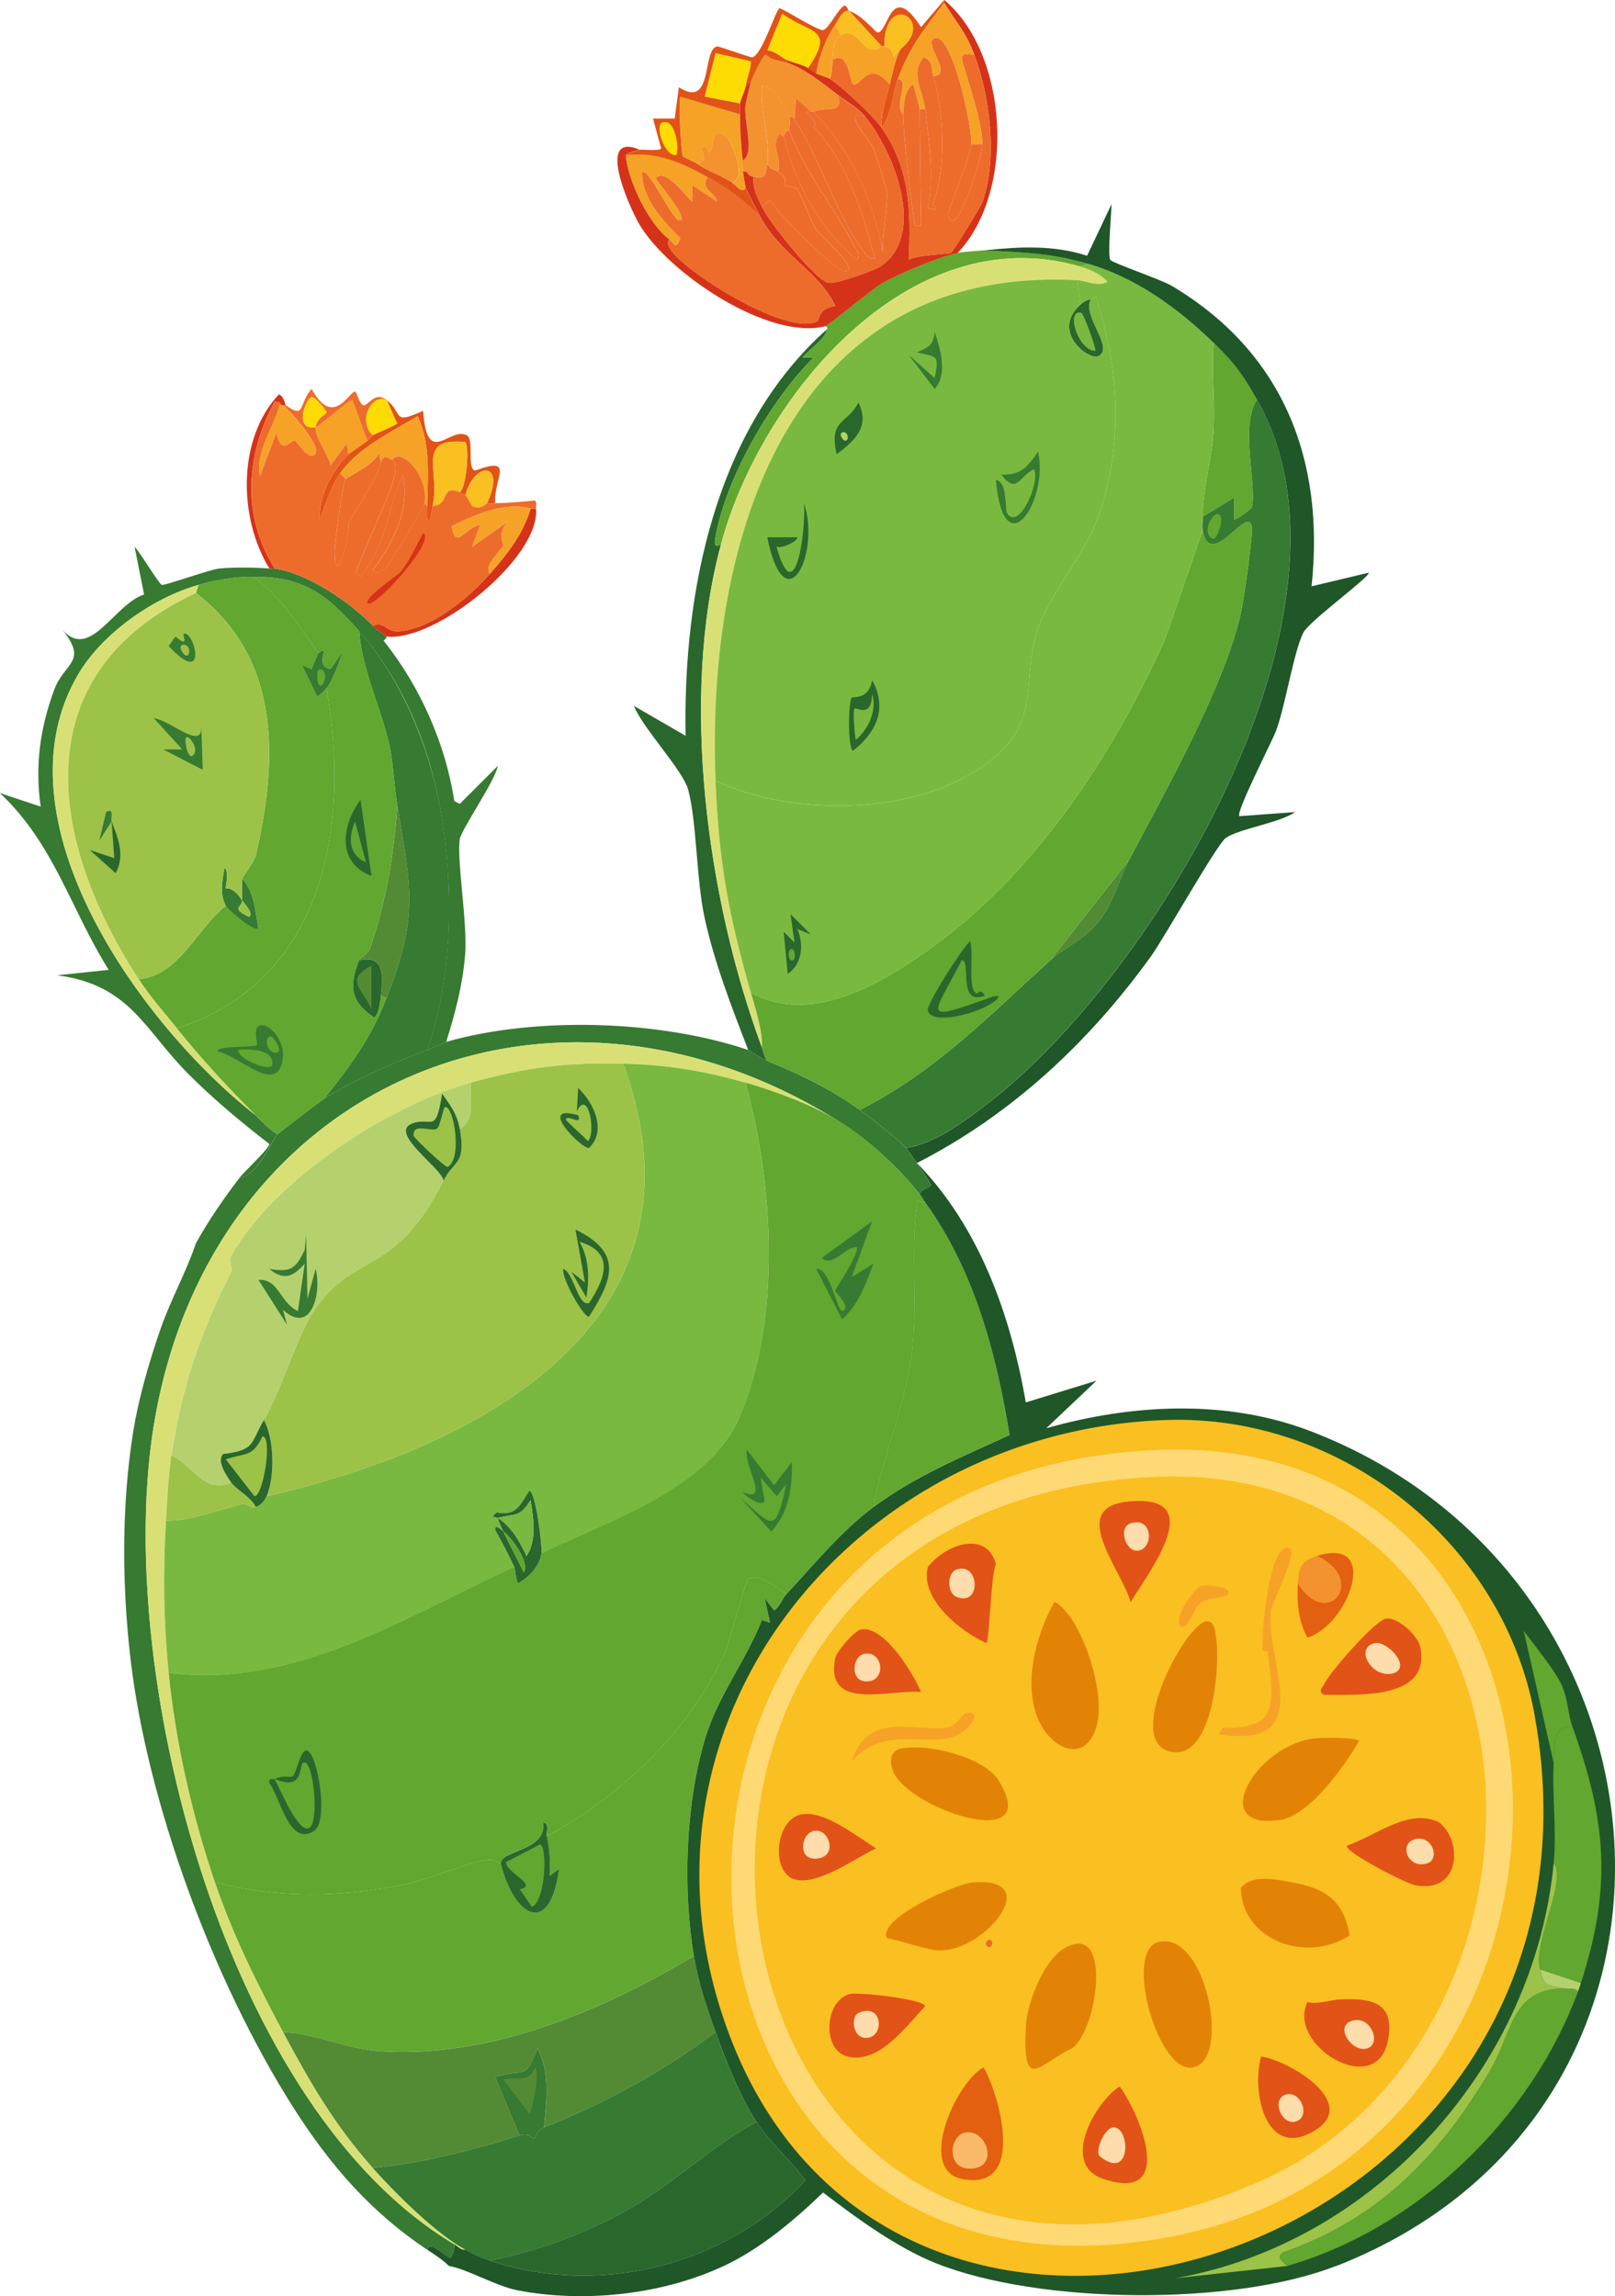 <?xml version="1.0" encoding="UTF-8"?>
<svg id="Ebene_2" data-name="Ebene 2" xmlns="http://www.w3.org/2000/svg" viewBox="0 0 360.03 512">
  <defs>
    <style>
      .cls-1 {
        fill: #e25317;
      }

      .cls-2 {
        fill: #fddb03;
      }

      .cls-3 {
        fill: #79b93f;
      }

      .cls-4 {
        fill: #d8e075;
      }

      .cls-5 {
        fill: #d53319;
      }

      .cls-6 {
        fill: #377a31;
      }

      .cls-7 {
        fill: #f6a227;
      }

      .cls-8 {
        fill: #e2600f;
      }

      .cls-9 {
        fill: #fabf21;
      }

      .cls-10 {
        fill: #61a730;
      }

      .cls-11 {
        fill: #9cc248;
      }

      .cls-12 {
        fill: #fedcac;
      }

      .cls-13 {
        fill: #ed6c2c;
      }

      .cls-14 {
        fill: #f3922e;
      }

      .cls-15 {
        fill: #e38306;
      }

      .cls-16 {
        fill: #1f5728;
      }

      .cls-17 {
        fill: #faba6a;
      }

      .cls-18 {
        fill: #ffd973;
      }

      .cls-19 {
        fill: #b4d16d;
      }

      .cls-20 {
        fill: #538b34;
      }

      .cls-21 {
        fill: #2a672d;
      }
    </style>
  </defs>
  <g id="Ebene_1-2" data-name="Ebene 1">
    <g id="Generatives_Objekt" data-name="Generatives Objekt">
      <g>
        <path class="cls-6" d="M166.81,234.14c.23.08,3.18,2,4.25,2.43,7.2,2.89,14.31,6.35,20.62,10.92,2.21,1.6,8.75,6.72,10.31,8.49.33.37,5.51,7.7,5.46,8.19-.07.71-2.38.98-2.43,2.12-4.6-5.9-11.77-12.45-18.2-16.38-65.59-40.91-141.64-7.08-152.86,70.06-8.02,55.16,16.65,150.35,67.33,180.46.22.67-.53,2.9-.91,3.03-.55.19-4.64-4.15-5.16-1.82-12.51-8.34-21.64-18.85-29.72-31.54-17.99-28.25-32.62-67.99-36.39-100.08-1.94-16.53-2.04-34.49.61-50.95,1.09-6.79,3.4-15.07,6.07-22.75,2.26-6.5,5.7-12.61,7.89-19.11,2.95-5.28,6.05-9.77,9.71-14.56,4.34-.65,6.98-8.19,8.49-9.71.59-.59,9.19-7.14,10.31-7.89,5.27-3.51,16.95-8.83,23.05-10.92,1.2-.41,3.92-1.73,4.25-1.82,20.04-5.71,47.56-4.85,67.33,1.82Z"/>
        <path class="cls-10" d="M175.3,355.45c-1.02,1.09-1.42,2.74-2.73,3.64l-2.12-2.73,1.21,5.46-1.82-.61c-3.6,9.15-9.93,17.14-12.74,26.69-4.3,14.6-4.92,33.24-2.43,48.22-20.55,12.26-45.48,22.92-70.06,21.23-7.48-.51-14.24-3.92-21.53-4.25-5.78-10.8-11.22-21.71-15.16-33.36,14.48,3.53,26.94,3.38,41.55.61,5.83-1.11,12.77-4.36,18.2-5.46,1.96-.4,2.28-.29,3.94.61,3.08,12.15,11.05,16.42,13.04,1.21l-2.12,1.52c.17-3.06.04-5.78-.61-8.8,16.22-8.78,31.71-23.42,39.43-40.34,1.26-2.76,4.77-16.42,5.46-16.98,2.09-1.69,6.64,2.16,8.49,3.34Z"/>
        <path class="cls-20" d="M154.68,436.13c1.01,6.06,2.8,11.25,4.85,16.98-11.61,8.7-24.64,15.94-38.21,21.23.47-5.98,1.47-12.04-1.52-17.59-2.62,7.37-2.95,4.31-9.4,6.37l5.46,13.04c-10.66,3.37-21.66,6.13-32.75,7.28-8.62-9.71-13.95-19-20.02-30.33,7.29.32,14.06,3.73,21.53,4.25,24.57,1.69,49.51-8.97,70.06-21.23Z"/>
        <path class="cls-6" d="M168.63,473.13c-10.18,5.42-19.03,14.35-29.42,20.02-9.45,5.16-19.44,8.82-30.03,10.92-2.49-.83-3.21-1.22-5.46-2.43-6.51-3.51-15.61-12.55-20.62-18.2,11.1-1.15,22.09-3.91,32.75-7.28,2.4-.76,2.62.91,3.34.61.47-.2.02-1.61,2.12-2.43,13.57-5.29,26.6-12.53,38.21-21.23,2.3,6.42,5.33,14.21,9.1,20.02Z"/>
        <path class="cls-4" d="M186.82,249.91c-5.77-3.53-14.13-6.6-20.62-8.49-9.21-2.68-17.68-4.02-27.3-4.25-12.85-.31-21.7.85-33.97,4.25-18.39,5.09-43.83,21.61-53.38,38.52-.81,1.43.44,2.78,0,3.64-6.85,13.43-11.14,25.95-13.34,40.94-.71,4.83-.93,9.69-1.21,14.56-.66,11.47-.55,22.53.61,33.97,1.59,15.75,5.24,31.74,10.31,46.71,3.95,11.65,9.38,22.56,15.16,33.36,6.06,11.33,11.4,20.61,20.02,30.33,5.01,5.65,14.11,14.69,20.62,18.2-1.08.14-1.61-.73-2.43-1.21-50.68-30.11-75.35-125.3-67.33-180.46,11.21-77.14,87.27-110.97,152.86-70.06Z"/>
        <path class="cls-10" d="M206.23,268.1c10.94,15.15,15.81,33.55,18.8,51.86-10.39,4.77-21.12,9.19-30.33,16.07,2.1-11.35,6.91-22.17,8.49-33.66,1.49-10.82-.3-23.81,1.21-33.36.37-2.36-.09-1,1.82-.91Z"/>
        <path class="cls-21" d="M168.63,473.13c3.06,4.71,7.62,8.52,10.92,13.04-17.55,18.97-45.77,26.11-70.36,17.89,10.58-2.1,20.57-5.76,30.03-10.92,10.39-5.67,19.23-14.6,29.42-20.02Z"/>
        <path class="cls-3" d="M166.2,241.42c6.2,22.54,8.02,52.33-1.21,74.31-6.9,16.42-29.4,23.36-44.28,30.63.18-1.53-1.24-13.79-2.73-13.95-2.1,3.22-2.77,5.7-7.28,4.85l-.91.91,1.21.3c.22,1.01.78,2.11,1.21,3.03-.42-.3-1.94-1.9-1.82-.3,1.55,2.65,2.94,5.42,4.25,8.19-24.3,11.1-49.01,27.26-77.03,23.66-1.16-11.44-1.27-22.5-.61-33.97,5.82,0,11.16-2.3,16.68-3.64,1.66-.4,2.15.99,3.34.61s2.01-1.45,2.43-2.43c47.02-10.76,100.71-38.64,79.46-96.44,9.62.23,18.08,1.57,27.3,4.25Z"/>
        <path class="cls-21" d="M120.71,346.35c-.34,2.82-2.74,5.32-5.16,6.67-.56-.24-.67-3.13-.91-3.64-1.31-2.76-2.7-5.54-4.25-8.19-.12-1.59,1.4,0,1.82.3,1.45,3.06,3.07,6.04,4.55,9.1,1.36-2.17-2.71-7.78-4.55-9.1-.44-.93-.99-2.02-1.21-3.03,3.07,2.01,4.85,5.24,6.37,8.49,2.4-3.61,1.53-8.35.91-12.43-2.5,3.88-3.1,2.92-7.28,3.94l-1.21-.3.91-.91c4.51.84,5.18-1.63,7.28-4.85,1.49.16,2.91,12.42,2.73,13.95Z"/>
        <path class="cls-11" d="M51.56,330.58c1.02,1.49,4.59,3.39,5.46,5.46-1.19.38-1.68-1.01-3.34-.61-5.52,1.34-10.86,3.64-16.68,3.64.28-4.87.5-9.73,1.21-14.56,4.55,1.94,7.23,8.69,13.34,6.07Z"/>
        <g>
          <path class="cls-21" d="M121.92,409.44c.65,3.01.78,5.73.61,8.8l2.12-1.52c-2,15.2-9.96,10.94-13.04-1.21-.06-2.94,10.43-2.82,9.4-9.1,1.6-.02.71,2.09.91,3.03Z"/>
          <path class="cls-10" d="M120.4,411.26c1.68.51,1.25,12.6-1.82,13.95l-2.73-3.94c4.4-.81-3.21-3.81-3.03-6.07l7.58-3.94Z"/>
        </g>
        <path class="cls-3" d="M111,338.47c4.18-1.03,4.78-.06,7.28-3.94.62,4.08,1.49,8.83-.91,12.43-1.52-3.25-3.3-6.49-6.37-8.49Z"/>
        <path class="cls-10" d="M112.22,341.5c1.83,1.32,5.91,6.93,4.55,9.1-1.48-3.05-3.1-6.04-4.55-9.1Z"/>
        <g>
          <path class="cls-10" d="M186.82,249.91c6.42,3.92,13.6,10.48,18.2,16.38.42.54.81,1.26,1.21,1.82-1.91-.09-1.45-1.45-1.82.91-1.51,9.55.28,22.54-1.21,33.36-1.58,11.49-6.39,22.31-8.49,33.66-7.36,5.5-13.19,12.76-19.41,19.41-1.85-1.17-6.4-5.02-8.49-3.34-.69.56-4.2,14.22-5.46,16.98-7.71,16.92-23.21,31.56-39.43,40.34-.2-.95.69-3.05-.91-3.03,1.02,6.27-9.46,6.16-9.4,9.1-1.67-.89-1.98-1-3.94-.61-5.42,1.1-12.37,4.35-18.2,5.46-14.61,2.77-27.07,2.93-41.55-.61-5.07-14.97-8.72-30.96-10.31-46.71,28.03,3.6,52.73-12.55,77.03-23.66.24.51.35,3.4.91,3.64,2.41-1.35,4.82-3.86,5.16-6.67,14.88-7.28,37.38-14.22,44.28-30.63,9.23-21.97,7.42-51.77,1.21-74.31,6.49,1.89,14.85,4.96,20.62,8.49Z"/>
          <path class="cls-6" d="M194.41,272.35l-4.55,12.43,4.85-3.03c-1.69,4.56-3.26,9.05-6.98,12.43l-5.76-11.22c2.94-.46,4.56,9.01,5.76,9.4,2.29-.8-1.58-4.19-1.52-4.55.09-.54,5.07-7.7,4.85-9.71-2.63-.26-5.25,4.55-7.89,2.43l11.22-8.19Z"/>
          <path class="cls-6" d="M166.5,323.3l6.07,7.89,3.94-5.16c.2,5.46-.69,11.31-4.55,15.47l-6.98-7.58c7.4,6.56,7.89,8.33,10.31-3.03l-2.12,2.73-3.64-4.25.91,5.16c-.35,1.89-4.65-1.18-4.85-1.82,6.21,2.64.28-5.65.91-9.4Z"/>
          <path class="cls-21" d="M61.26,396.7c1.2,2.23,5.19,11.9,7.58,10.92s1.01-15.63-1.21-14.56c-1.05.51.28,6.48-6.37,3.64,1.87-.97,3.33-.3,3.94-.61,1.08-.55,1.92-7.86,3.94-5.16s3.92,15.26.91,17.29c-5.6,3.78-7.63-7.68-10.01-10.62-.22-1.31.86-.73,1.21-.91Z"/>
          <path class="cls-10" d="M61.26,396.7c6.65,2.84,5.31-3.13,6.37-3.64,2.22-1.07,3.67,13.55,1.21,14.56s-6.38-8.69-7.58-10.92Z"/>
        </g>
        <g>
          <path class="cls-6" d="M121.31,474.34c-2.1.82-1.65,2.22-2.12,2.43-.72.31-.94-1.37-3.34-.61l-5.46-13.04c6.45-2.05,6.78,1,9.4-6.37,2.99,5.55,1.99,11.61,1.52,17.59Z"/>
          <path class="cls-20" d="M119.19,460.99c1.37.65-.67,10.31-1.21,10.31l-5.76-7.58c2.87-.84,5.81.91,6.98-2.73Z"/>
        </g>
        <g>
          <path class="cls-11" d="M138.9,237.17c21.25,57.81-32.44,85.68-79.46,96.44,1.9-4.47,1.72-12.69-.61-16.98,4.24-7.25,7.67-19.96,12.13-25.78,8.95-11.68,17.39-6.75,27.9-27.6,2.34-4.64,5.08-3.45,3.64-11.52,3.6-2.03,2.17-6.82,2.43-10.31,12.27-3.4,21.11-4.55,33.97-4.25Z"/>
          <path class="cls-21" d="M128.29,274.17c10.53,5.14,8.42,10.94,3.03,19.41-1.18.29-6.18-8.6-5.76-10.62,2.38.72,3.25,8.51,5.76,7.58,3.58-5.39,5.85-11.28-2.12-13.65,2.14,3.79,2.21,8.18,1.52,12.43l-3.34-5.76,3.03,2.43-2.12-11.83Z"/>
          <path class="cls-21" d="M128.9,242.63c3.47,3.26,6.41,9.44,2.43,13.34-1.48.41-12.01-10.11-2.43-7.28.97,2.51-2.42-.3-2.73.91-.08.33,4.29,4.07,4.85,4.85,1.92-1.49.19-11.94-2.43-6.67l.3-5.16Z"/>
        </g>
        <g>
          <path class="cls-19" d="M104.94,241.42c-.26,3.49,1.18,8.28-2.43,10.31-.61-3.39-2.08-5.19-3.94-7.89-1.48,9.36-2.25,5.01-6.67,6.67-5.45,2.05,6.68,10.05,6.98,12.74-10.51,20.84-18.95,15.92-27.9,27.6-4.46,5.82-7.89,18.53-12.13,25.78-3.03,5.17-1.85,6.73-9.1,7.58-1.49,1.61.75,4.81,1.82,6.37-6.12,2.63-8.79-4.13-13.34-6.07,2.21-15,6.49-27.52,13.34-40.94.44-.86-.81-2.21,0-3.64,9.55-16.9,34.99-33.43,53.38-38.52Z"/>
          <path class="cls-6" d="M68.24,275.38l.3,14.25,1.82-6.67c1.38,4.93-.8,14.97-7.28,9.1l.91,3.34-6.37-10.01c4.54-.28,4.69,4.97,8.8,6.98l1.52-10.62c-2.46,2.75-4.46,4-7.89,1.21,4.77.73,5.78.09,7.89-4.25l.3-3.34Z"/>
        </g>
        <g>
          <path class="cls-21" d="M59.44,333.61c-.41.97-1.23,2.04-2.43,2.43-.86-2.07-4.44-3.97-5.46-5.46-1.07-1.56-3.31-4.76-1.82-6.37,7.25-.85,6.07-2.41,9.1-7.58,2.32,4.3,2.5,12.51.61,16.98Z"/>
          <path class="cls-11" d="M58.53,320.27c2.35.12.07,13.64-1.82,13.34l-6.37-8.19c4.42-1.59,5.82-.27,8.19-5.16Z"/>
        </g>
        <g>
          <path class="cls-21" d="M102.51,251.73c1.44,8.07-1.3,6.88-3.64,11.52-.29-2.69-12.42-10.69-6.98-12.74,4.42-1.66,5.19,2.69,6.67-6.67,1.87,2.69,3.34,4.49,3.94,7.89Z"/>
          <path class="cls-11" d="M99.17,246.87c1.97-.59,4.01,11.58.61,13.34-.49.16-7.55-6.46-7.58-6.98-.18-2.98,3.74-.82,5.16-1.52.72-.36,1.47-4.75,1.82-4.85Z"/>
        </g>
      </g>
      <g>
        <g>
          <path class="cls-21" d="M160.74,121.31c-9.25,34.18-3.13,79.29,9.1,112.22.38,1.02.53,2.11,1.21,3.03-1.07-.43-4.01-2.35-4.25-2.43-3.68-9.54-7.52-19.4-9.71-29.42-1.87-8.57-1.75-21.33-3.64-28.51-1.18-4.48-10.14-13.77-12.13-18.8l11.52,6.67c-.59-32.16,6.61-68.52,31.54-90.68-.3,2.28-4.14,4.55-5.46,6.37h2.43c-9.52,9.41-19.53,26.85-21.84,40.03-.16.94-.41,2.75,1.21,1.52Z"/>
          <path class="cls-10" d="M219.58,55.8c8.96.51,14.45.56,23.05,3.03l-1.82.61c-38.14-11.12-71.19,29.06-80.07,61.87-1.62,1.24-1.38-.58-1.21-1.52,2.31-13.19,12.31-30.63,21.84-40.03h-2.43c1.32-1.82,5.16-4.09,5.46-6.37.06-.46-.15-.67-.61-.61,1.22-.29,10.3-8.18,13.04-9.71,3.98-2.22,12.34-5.77,16.68-6.67,1.48-.31,4.35-.42,6.07-.61Z"/>
          <path class="cls-10" d="M280.24,89.17c-3.98,5.51.15,19.97-1.21,23.96-.19.55-3.36,2.78-3.94,2.73v-4.85l-6.98,4.25c-.02-6.05,2.07-12.96,2.43-19.11.38-6.55-.5-13.2,0-19.71,4.67,4.54,6.51,7.12,9.71,12.74Z"/>
          <path class="cls-4" d="M240.81,59.44c2.23.65,4.45,1.58,6.07,3.34-1.82,1.32-4.65-.2-6.67-.3-64.62-3.43-82.8,58.13-80.67,111.61.72,18.23,2.91,29.98,7.89,47.31,1.01,3.52,2.63,8.54,2.43,12.13-12.23-32.93-18.35-78.04-9.1-112.22,8.88-32.81,41.93-72.99,80.07-61.87Z"/>
          <g>
            <path class="cls-6" d="M201.99,255.97c-1.56-1.77-8.11-6.9-10.31-8.49,16.77-8.46,28.83-21,42.46-33.36,3.3-2.99,7.6-4.51,10.92-8.8s4.31-9.17,6.67-13.65c8.06-15.24,21.17-38.52,24.87-54.89.64-2.82,2.78-17.47,2.43-19.41-.69-3.79-5.75,4.31-8.8,3.94-1.56-.09-1.88-1.86-2.12-3.03-.16-.79,0-2.11,0-3.03l6.98-4.25v4.85c.58.05,3.76-2.18,3.94-2.73,1.36-3.99-2.76-18.45,1.21-23.96,26.25,46.21-22.69,128.41-60.35,157.1-5.13,3.91-11.53,8.69-17.89,9.71Z"/>
            <path class="cls-20" d="M251.73,191.68c-2.36,4.47-3.28,9.27-6.67,13.65s-7.62,5.81-10.92,8.8l17.59-22.44Z"/>
            <path class="cls-10" d="M271.44,114.64c1.94.08-.14,6.23-1.21,5.46-2.33-1.42-.12-5.51,1.21-5.46Z"/>
          </g>
          <g>
            <path class="cls-10" d="M251.73,191.68l-17.59,22.44c-13.63,12.36-25.69,24.9-42.46,33.36-6.31-4.56-13.42-8.03-20.62-10.92-.68-.93-.84-2.02-1.21-3.03.2-3.6-1.42-8.61-2.43-12.13,13.36,7.2,28.62-1.79,39.73-9.71,23.6-16.82,40.61-42.81,52.47-68.85l8.49-24.57c.24,1.18.57,2.94,2.12,3.03,3.05.37,8.11-7.73,8.8-3.94.35,1.94-1.79,16.59-2.43,19.41-3.7,16.38-16.81,39.65-24.87,54.89Z"/>
            <path class="cls-21" d="M219.58,222.01c-6.28,2.48-3.01-7.94-5.16-7.89-6.45,12.49-9.3,13.84,5.76,8.49.42-.15,2.27-.83,2.43-.3-1.7,2.94-14.79,6.82-15.77,3.03-.35-1.35,7.56-13.79,9.4-15.47.92,2.56-.55,9.81,1.21,11.52.6.58.9-1.32,2.12.61Z"/>
            <path class="cls-10" d="M219.58,222.01s.71-.09.61.61c-15.07,5.35-12.22,4-5.76-8.49,2.15-.05-1.12,10.37,5.16,7.89Z"/>
          </g>
          <g>
            <path class="cls-5" d="M213.51,56.41c-4.34.91-12.7,4.45-16.68,6.67-2.74,1.53-11.82,9.41-13.04,9.71-12.72,3.03-34.9-11.97-41.25-22.75-2.28-3.88-9.79-20.76,0-16.68-.16.02-2.83.8-3.03,1.21.49,5.79,5.13,15.4,9.71,18.8-.78.84.16,2.13.61,2.73,3.83,5.13,26.08,19.1,32.45,15.47.27-.16.11-2.86,3.94-3.34-4.01-8.1-12.25-11.31-16.98-20.32-.45-.86-2.95-5.74-3.03-6.07-.22-.87-.42-2.57-.61-3.64,1.62-.13.6.91,2.43,1.21-.32,2.51.81,4.54,1.82,6.67,1.56,3.29,11.86,16.37,14.86,16.98,1.57.32,10.11-2.7,11.52-3.64,10.43-6.92,3.11-25.44-3.34-33.36-1.78-2.18-3.93-3.24-6.07-4.85-3.59-2.71-7.19-5.78-11.52-7.28v-.61c.74.42,3.32.93,4.85,1.82.54.31,1.23.85,1.82,1.21.42.26,2.67.97,3.03,1.21,2.81,1.89,9.56,8.13,11.52,10.92,6.38,9.06,6.58,18.64,6.07,29.42,2.36-1.18,8.97-1.19,9.4-1.52.53-.4,6.63-10.25,6.98-11.22,3.45-9.64,1.75-23.59-1.82-33.06-1.95-5.18-3.9-6.91-6.67-11.52v-.61c14.33,11.98,16.07,42.67,3.03,56.41Z"/>
            <path class="cls-1" d="M210.48.61c-4.61,6.15-7.56,9.68-10.31,16.98-1.29,3.44-1.37,7.93-3.64,10.92-.18-3.03,1.06-6.7,1.82-9.71s.99-4.98,2.43-7.89c7.91-6.3-3.63-13.17-3.64-.61-.19-.05-.42.05-.61,0l-7.28-7.89c3.02.98,5.97,4.86,6.37,4.85,2.51-.02,2.87-11.78,9.71-1.21l5.16-6.07v.61Z"/>
            <path class="cls-13" d="M157.71,39.43c4.26,2.35,8.02,5.13,11.52,8.49,4.74,9.01,12.97,12.22,16.98,20.32-3.83.47-3.67,3.18-3.94,3.34-6.37,3.63-28.62-10.34-32.45-15.47-.45-.6-1.38-1.89-.61-2.73,1.11.83,1.44,2.5,2.43-.3-3.84-3.79-8.56-8.76-8.49-14.56,1-1.96,6.67,10.26,8.19,10.62,2.9.3-5.14-8.84-5.16-9.4,2.27-2.76,7.67,5.36,8.19,5.16v-3.64l5.46,3.64c-.61-2.33-3.73-2.46-2.12-5.46Z"/>
            <path class="cls-13" d="M216.55,32.15c-.26,3.05-5.16,14.27-5.16,15.77,0,.74.41,1.53,1.21,1.21,2.04-.79,6.28-13.75,6.37-16.98.15-5.52-4.84-18.45-4.55-19.41.37-1.22,1.92-.4,2.73-.61,3.57,9.46,5.27,23.41,1.82,33.06-.35.97-6.45,10.83-6.98,11.22-.43.33-7.04.33-9.4,1.52.52-10.77.32-20.36-6.07-29.42,2.27-2.98,2.34-7.48,3.64-10.92,2.89.2-1.04,5.71,1.21,7.89-.16,2.93,1.76,20.38,2.43,23.35.26,1.15-.47,1.76,1.52,1.52l-.3-26.08h1.21c.77,7.3,2.19,14.8.61,22.14,2.93,1,.97-.59,1.21-1.21,2.87-7.52,2.45-20.01,0-28.21,4.66-.38-2.53-7.47.3-8.49,3.91-1.4,8.49,20.1,8.19,23.66Z"/>
            <path class="cls-13" d="M180.76,24.87h.61c8.31,8.78,13.37,19.64,15.47,31.54-.29-3.82,1.16-10.29.91-13.65-.05-.68-2.82-9.2-3.03-9.71-.61-1.46-7.54-8.99-1.82-6.98,6.45,7.93,13.76,26.44,3.34,33.36-1.41.94-9.96,3.96-11.52,3.64-3-.62-13.3-13.7-14.86-16.98l1.82-1.52c1.56,3.13,14.08,15.32,16.38,15.77,4.68.91-5.45-8.22-6.07-9.1-.99-1.41-3.54-8.21-4.25-9.1-.31-.4-2.41-.55-2.73-.91-.34-.39.99-1.25-1.52-3.03.9-3.01-1.86-5.35.3-8.49.22.19.61.8.91.61,2.48,10.35,8.03,20.81,16.38,27.6.73-1.43.04-1.78-.61-3.03-4.55-8.77-10.66-15.88-14.56-25.78-.06-.14.4-1.9,0-3.03,1.02-.21.82.02,1.21.61,5.31,7.99,9.49,21.18,14.56,28.21.64.89,1.96,3.25,3.34,2.73-2.81-10.52-6.01-21.1-13.65-29.42,1.63-1.79-3.69-3.13-.61-3.34Z"/>
            <path class="cls-14" d="M175.3,13.95c4.33,1.49,7.93,4.57,11.52,7.28,1.17,4.27-2.36,2.4-5.46,3.64h-.61l-3.34-3.03-.3,4.85c-.39-.59-.19-.82-1.21-.61-.55-1.53-2.78-6.71-6.07-6.98-.43,5.03,1.92,12.59,1.21,17.29-.46,3.07-.48,3.46-3.03,3.03-1.82-.3-.8-1.34-2.43-1.21-.13-.77.1-1.65,0-2.43,2.79-1.78.19-8.24.61-12.43.03-.32,1.05-4.63,1.21-5.16.26-.86,2.63-5.95,3.34-6.07,1.21,1.36,3.18,1.35,4.55,1.82Z"/>
            <path class="cls-7" d="M217.15,12.13c-.81.21-2.36-.62-2.73.61-.29.96,4.7,13.89,4.55,19.41h-2.43c.3-3.56-4.28-25.06-8.19-23.66-2.84,1.02,4.36,8.12-.3,8.49-.48-1.62.04-3.37-2.12-4.25-3.14,3.6-.11,7.62.3,11.52h-1.21c-.09-.61-1.24-5.38-1.52-5.46-1.86,1.41-2.01,4.57-2.12,6.67-2.25-2.17,1.68-7.69-1.21-7.89,2.75-7.3,5.7-10.84,10.31-16.98,2.77,4.62,4.72,6.35,6.67,11.52Z"/>
            <path class="cls-13" d="M192.89,26.08c-5.72-2.01,1.21,5.51,1.82,6.98.21.5,2.98,9.03,3.03,9.71.25,3.36-1.2,9.83-.91,13.65-2.1-11.9-7.16-22.77-15.47-31.54,3.1-1.24,6.63.64,5.46-3.64,2.13,1.61,4.29,2.67,6.07,4.85Z"/>
            <path class="cls-7" d="M164.99,25.48c-.09,2.34.3,7.97.61,10.31.1.78-.13,1.66,0,2.43.18,1.07.39,2.77.61,3.64-.63,1.5-2.5-.87-3.03-1.21,3.53-.64-.12-9.49-1.52-10.31-3.83-2.25-1.96,3.1-3.64,3.64-.35.11-.04-1.52-1.21-1.21-1.08.28,1.71,3.8-1.52,3.64-.5-.35-2.96-1.37-3.03-1.52-.52-1.03-.97-12.78-.61-13.34l13.34,3.94Z"/>
            <path class="cls-7" d="M157.71,39.43c-1.61,3,1.51,3.13,2.12,5.46l-5.46-3.64v3.64c-.52.21-5.92-7.92-8.19-5.16.02.56,8.06,9.7,5.16,9.4-1.51-.36-7.18-12.58-8.19-10.62-.07,5.8,4.66,10.77,8.49,14.56-.98,2.8-1.31,1.13-2.43.3-4.57-3.4-9.22-13.02-9.71-18.8,6.98-.82,12.36,1.64,18.2,4.85Z"/>
            <path class="cls-13" d="M173.48,38.21c2.5,1.79,1.17,2.64,1.52,3.03.32.36,2.42.51,2.73.91.71.89,3.26,7.69,4.25,9.1.61.88,10.75,10.01,6.07,9.1-2.3-.45-14.81-12.64-16.38-15.77l-1.82,1.52c-1.01-2.13-2.14-4.16-1.82-6.67,2.55.42,2.57.03,3.03-3.03.68,1.61,1.85,1.41,2.43,1.82Z"/>
            <path class="cls-13" d="M198.35,18.8c-.76,3-2,6.67-1.82,9.71-1.96-2.79-8.71-9.02-11.52-10.92.54-1.33.45-2.84.61-4.25,3.37-2.21,3.63,3.89,4.55,5.46,1.57.75,3.34-5.75,8.19,0Z"/>
            <path class="cls-2" d="M180.15,15.16c-1.53-.89-4.11-1.4-4.85-1.82-1.4-.8-2.49-1.92-4.25-2.12l3.34-8.19c6.21,4.61,11.98,3.06,5.76,12.13Z"/>
            <path class="cls-7" d="M187.43,7.89c-1.96,1.1-1.56,3.07-1.82,5.46-.15,1.4-.07,2.91-.61,4.25-.37-.25-2.62-.96-3.03-1.21.51-3.6,2.18-7.96,4.25-10.92l1.21,2.43Z"/>
            <path class="cls-2" d="M166.2,19.41c-.11.76-1.17,2.97-1.21,3.64l-7.89-1.52,2.43-9.71,7.89,1.82c-.03,2.06-.93,3.71-1.21,5.76Z"/>
            <path class="cls-14" d="M163.17,40.64c-2.48-1.63-5.48-2.58-7.89-4.25,3.23.16.44-3.36,1.52-3.64,1.18-.31.87,1.32,1.21,1.21,1.68-.53-.19-5.89,3.64-3.64,1.39.82,5.05,9.68,1.52,10.31Z"/>
            <path class="cls-9" d="M189.25,2.43l7.28,7.89c-.14-.04-1.15,1.18-2.73.61-1.94-.7-3.14-4.84-6.37-3.03l-1.21-2.43c.7-.99,1.58-3.31,3.03-3.03Z"/>
            <g>
              <path class="cls-1" d="M189.25,2.43c-1.46-.28-2.34,2.04-3.03,3.03-2.07,2.95-3.74,7.32-4.25,10.92-.59-.37-1.28-.9-1.82-1.21,6.21-9.08.45-7.52-5.76-12.13l-3.34,8.19c1.75.2,2.85,1.32,4.25,2.12v.61c-1.37-.47-3.34-.46-4.55-1.82-.71.11-3.07,5.21-3.34,6.07l-1.21,1.21c.29-2.06,1.18-3.71,1.21-5.76l-7.89-1.82-2.43,9.71,7.89,1.52c-.01.18.03,1.59,0,2.43l-13.34-3.94c-.36.56.09,12.32.61,13.34.08.15,2.53,1.17,3.03,1.52,2.4,1.67,5.41,2.62,7.89,4.25.53.35,2.4,2.72,3.03,1.21.08.33,2.58,5.21,3.03,6.07-3.5-3.37-7.27-6.15-11.52-8.49-5.83-3.21-11.22-5.68-18.2-4.85.2-.41,2.87-1.19,3.03-1.21,1.1-.13,4.32.36,4.85-.3l-1.82-6.67h4.85l.91-6.98c7.76,4.99,5.13-8.25,8.49-9.1.4-.1,7.48,2.52,7.89,2.43,2.18-.49,5.25-10.7,6.07-10.92.52-.14,8.47,5.02,9.71,4.85s3.59-5.28,4.85-5.46c.37-.05.84,1.19.91,1.21Z"/>
              <path class="cls-2" d="M147.7,27.3c3.04-1.04,3.82,6.67,3.03,7.28-2.55.38-4.93-6.63-3.03-7.28Z"/>
            </g>
            <path class="cls-5" d="M165.59,35.79c-.31-2.35-.7-7.97-.61-10.31.03-.83-.01-2.24,0-2.43.05-.67,1.11-2.88,1.21-3.64l1.21-1.21c-.16.53-1.18,4.84-1.21,5.16-.42,4.19,2.18,10.65-.61,12.43Z"/>
            <path class="cls-7" d="M196.53,10.31c.19.05.42-.05.61,0,2.24.54,1.8,2.36,2.12,2.43.12.02.55-1.05,1.52-1.82-1.44,2.9-1.69,4.96-2.43,7.89-4.85-5.75-6.62.75-8.19,0-.92-1.57-1.18-7.67-4.55-5.46.26-2.39-.14-4.36,1.82-5.46,3.22-1.81,4.43,2.33,6.37,3.03,1.57.57,2.59-.64,2.73-.61Z"/>
            <path class="cls-9" d="M200.78,10.92c-.96.77-1.4,1.84-1.52,1.82-.32-.07.12-1.88-2.12-2.43.01-12.56,11.55-5.69,3.64.61Z"/>
            <path class="cls-13" d="M208.05,16.98c2.45,8.2,2.87,20.69,0,28.21-.24.62,1.71,2.21-1.21,1.21,1.58-7.34.17-14.84-.61-22.14-.42-3.91-3.45-7.93-.3-11.52,2.16.87,1.64,2.63,2.12,4.25Z"/>
            <path class="cls-13" d="M205.02,24.26l.3,26.08c-1.99.25-1.26-.37-1.52-1.52-.67-2.97-2.58-20.42-2.43-23.35.11-2.11.26-5.26,2.12-6.67.27.08,1.43,4.84,1.52,5.46Z"/>
            <path class="cls-13" d="M218.97,32.15c-.09,3.23-4.33,16.2-6.37,16.98-.81.31-1.21-.47-1.21-1.21,0-1.51,4.9-12.72,5.16-15.77h2.43Z"/>
            <path class="cls-13" d="M180.76,24.87c-3.08.2,2.24,1.55.61,3.34,7.64,8.32,10.84,18.9,13.65,29.42-1.38.52-2.69-1.84-3.34-2.73-5.06-7.03-9.25-20.22-14.56-28.21l.3-4.85,3.34,3.03Z"/>
            <path class="cls-13" d="M174.69,30.33c.07-.05.5-1.34,1.21-1.21,3.9,9.9,10.01,17.01,14.56,25.78.65,1.26,1.34,1.6.61,3.03-8.34-6.79-13.89-17.25-16.38-27.6Z"/>
            <path class="cls-14" d="M175.91,26.08c.4,1.14-.06,2.89,0,3.03-.71-.13-1.14,1.17-1.21,1.21-.3.2-.69-.42-.91-.61-2.16,3.14.6,5.48-.3,8.49-.58-.41-1.75-.21-2.43-1.82.71-4.7-1.65-12.26-1.21-17.29,3.29.27,5.52,5.44,6.07,6.98Z"/>
          </g>
          <g>
            <path class="cls-21" d="M243.24,66.72c-2.22,3.64,5.52,11.03,1.52,12.74-2.1.9-10.56-5.54-3.94-11.52.7-.63,1.4-1.12,2.43-1.21Z"/>
            <path class="cls-3" d="M241.11,69.76c.43.12,3.45,8.26,3.03,8.49-3.92-.12-6.68-9.5-3.03-8.49Z"/>
          </g>
          <g>
            <path class="cls-3" d="M242.63,58.84c10.42,2.99,19.94,9.84,27.9,17.59-.5,6.52.38,13.16,0,19.71-.35,6.15-2.44,13.06-2.43,19.11,0,.93-.16,2.24,0,3.03l-8.49,24.57c-11.85,26.04-28.87,52.03-52.47,68.85-11.11,7.92-26.37,16.9-39.73,9.71-4.97-17.34-7.16-29.08-7.89-47.31,17.53,8.21,45.31,7.82,60.96-4.25,11.71-9.03,7.15-17.14,10.62-28.81,2.29-7.72,10.36-16.89,13.34-24.87,6.19-16.53,5.06-33.2,0-49.74-.41-.65-.54.24-1.21.3-1.02.09-1.73.58-2.43,1.21l-.61-5.46c2.02.11,4.85,1.62,6.67.3-1.61-1.76-3.83-2.68-6.07-3.34l1.82-.61Z"/>
            <g>
              <path class="cls-21" d="M176.21,203.81l4.55,4.55-3.03-1.21c1.46,3.26,1.23,7.72-2.12,10.01l-.91-9.4,2.43,2.43-.91-6.37Z"/>
              <path class="cls-10" d="M176.21,211.69c1.05-.65,1.29,2.12.61,2.43-1.12.51-1.27-2.01-.61-2.43Z"/>
            </g>
          </g>
          <g>
            <path class="cls-3" d="M240.2,62.48l.61,5.46c-6.61,5.99,1.84,12.42,3.94,11.52,4.01-1.71-3.74-9.1-1.52-12.74.67-.06.8-.95,1.21-.3,5.06,16.54,6.19,33.21,0,49.74-2.99,7.98-11.05,17.15-13.34,24.87-3.46,11.67,1.09,19.78-10.62,28.81-15.65,12.07-43.43,12.45-60.96,4.25-2.13-53.48,16.05-115.04,80.67-111.61Z"/>
            <path class="cls-6" d="M231.41,100.69c2.46,10.81-7.6,26.3-9.4,6.37,2.41.12,2.04,5.54,2.43,7.28,2.65,4.37,7.55-6.9,6.07-9.71-3.3,1.5-3.81,5.78-7.28,1.21,4.38.14,5.88-1.74,8.19-5.16Z"/>
            <path class="cls-21" d="M179.24,112.22c3.73,11.09-4.16,27.36-8.19,7.58h6.67c.36.89-5.35,3.64-4.85,1.21,4.21,16.24,6.82-2.19,6.37-8.8Z"/>
            <path class="cls-6" d="M208.36,74c1.29,3.92,2.97,9.4,0,12.74l-5.76-7.58,5.76,5.16c1.12-5.49.37-4.6-3.94-5.76,2.45-1.06,3.71-1.49,3.94-4.55Z"/>
            <g>
              <path class="cls-21" d="M194.41,151.64c3.5,6.29.95,11.7-4.25,15.77-1.17-.42-1.09-10.76-.3-11.83.21-.29,3.9.52,4.55-3.94Z"/>
              <path class="cls-3" d="M194.41,154.68c1.17,3.62-.76,7.89-3.64,10.31-.27-1.23-.65-6.29-.3-6.98.25-.49,3.91,2.41,3.94-3.34Z"/>
            </g>
            <g>
              <path class="cls-21" d="M191.37,89.77c2.66,5.35-.83,8.5-4.85,11.52-1.83-7.91,2.41-6.68,4.85-11.52Z"/>
              <path class="cls-19" d="M187.73,96.44c1.3-.57,1.76,1.92.61,1.82-.38-.03-1.45-1.45-.61-1.82Z"/>
            </g>
          </g>
        </g>
        <g>
          <path class="cls-6" d="M60.05,126.77c.39.04.83-.06,1.21,0,7.3,1.05,16.83,7.52,21.84,12.74,1.06,1.1,2.91,2.28,3.03,2.43.24.29-.64.87-.61.91,8.1,10.19,13.76,22.83,15.77,35.79l1.21.61,8.49-8.49c-.68,3.51-8.14,14.15-8.49,16.38-.71,4.46,1.72,18.63,1.21,25.48s-2.27,13.49-4.25,19.71c-.33.09-3.05,1.41-4.25,1.82,5.37-15.6,5.87-33.05,3.64-49.44s-8.49-32.3-18.8-43.98c-7.21-8.16-12.24-12.13-23.66-12.13-4.19,0-8.14.71-12.13,1.82-9.97,2.77-21.32,10.73-26.69,19.71-19.45,32.51,14.11,78.76,39.43,98.57,1.59,1.6,2.92,3.03,4.85,4.25-1.51,1.51-4.15,9.06-8.49,9.71,1.06-1.39,6.77-6.67,6.67-7.58-6.37-4.94-12.51-10.03-18.2-15.77-9.73-9.82-12.9-19.75-29.12-21.84l11.52-1.21c-8.55-13.65-12.12-28.01-24.26-39.43l9.1,3.03c-1.3-9.17-.14-17.52,3.03-26.08,2.26-6.11,7.61-6.13,1.82-13.34,6.15,7,11.55-5.72,18.2-7.89l-2.12-10.62c1.13,1.02,5.42,8.29,6.07,8.49s10.55-3.38,12.74-3.64c2.7-.32,8.48-.27,11.22,0Z"/>
          <path class="cls-6" d="M95.23,234.14c-6.1,2.09-17.78,7.41-23.05,10.92,5.94-7.42,10.48-13.55,13.95-22.44,7.27-18.64,5.52-24.43,2.43-43.07-.7-4.23-.92-9.78-1.82-13.65-1.95-8.39-6.14-16.95-6.67-25.17,10.31,11.68,16.68,28.39,18.8,43.98,2.23,16.39,1.73,33.84-3.64,49.44Z"/>
          <g>
            <path class="cls-1" d="M110.4,112.22c-.72.02-1.12.02-1.82,0,4.36-9.37-2.8-9.4-4.85-1.82-.37-.17-.73-.39-1.21-.61,1.59-1.42,2.1-10.39,1.21-11.22-11.11-1.06-5.57,6.29-7.28,14.25-.25,1.18-.29,2.53-.91,3.64-.5-.08-.32-2.94-.3-3.64.11-6.72.8-13.54-2.12-20.02-5.73,3.46-13.4,7.11-17.29,12.74-2.44,3.52-2.95,6.51-4.55,10.31-.36-5.23,2.82-10.91,6.37-14.56.25-.25,3.38-2.32,4.25-3.03.54-.45,1.07-1.1,1.21-1.21.52-.39,5.26-2.21,5.46-2.73-.56-.69-2.17-5.03-2.43-5.16,3.93,3.02,1.06,5.69,8.19,2.43.87,12.91,5.84,3.48,9.71,5.46,1.76.9-.03,7.25,1.82,7.89,9.27-3.42,4.05,1.87,4.55,7.28Z"/>
            <path class="cls-5" d="M119.49,113.43c.99,10.84-22.26,29.74-33.36,28.51-.12-.15-1.98-1.33-3.03-2.43,2.98-1.11,2.69,1.65,6.37,1.21,7.16-.85,15.11-7.51,19.71-12.74,3.87-4.39,7.4-8.77,9.1-14.56.31.09.82-.05,1.21,0Z"/>
            <path class="cls-7" d="M95.23,112.82l-.61-.61c.8-3.55-1.87-9.07-5.16-10.31-1.36-.52-2.01.61-2.12.61-.72-.02-1.61-1.59-2.43.61.02-.12-.53-1.67-.3-2.43-.79,2.76-7.28,5.66-7.58,6.07l-1.21-1.21c3.89-5.63,11.56-9.28,17.29-12.74,2.92,6.48,2.24,13.3,2.12,20.02Z"/>
            <path class="cls-7" d="M81.89,98.26c-.86.72-4,2.78-4.25,3.03l-.3-2.43-3.64,4.85c-.53-2.38-3.56-6.25-3.34-8.49.82-.13,7.44-6.15,8.19-6.07l3.34,9.1Z"/>
            <path class="cls-9" d="M102.51,109.79c-4.36-1.93-2.2,3.07-6.07,3.03,1.71-7.96-3.83-15.31,7.28-14.25.88.83.38,9.8-1.21,11.22Z"/>
            <path class="cls-9" d="M108.58,112.22c-.19,0-1.32,1.71-3.34.61-.13-.07-1.2-2.28-1.52-2.43,2.05-7.58,9.21-7.55,4.85,1.82Z"/>
            <path class="cls-2" d="M83.1,97.05c-3.55-3.28-.08-9.41,3.03-7.89.26.13,1.87,4.46,2.43,5.16-.2.52-4.94,2.34-5.46,2.73Z"/>
            <g>
              <path class="cls-13" d="M86.13,89.17c-3.11-1.52-6.58,4.61-3.03,7.89-.14.11-.67.76-1.21,1.21l-3.34-9.1c-.75-.08-7.37,5.93-8.19,6.07.19-1.93,2.4-2.89,2.43-3.34.01-.24-2.48-3.55-3.34-3.34-1.16.29-4.16,7.49.91,6.67-.22,2.24,2.81,6.11,3.34,8.49l3.64-4.85.3,2.43c-3.54,3.65-6.73,9.32-6.37,14.56,1.6-3.81,2.11-6.79,4.55-10.31l1.21,1.21c-.57.75-2.43,14.44-2.43,16.07,0,9.14,3.61-3.69,3.03-6.07,1.68-3.19,6.75-10.63,7.28-13.65.82-2.2,1.71-.63,2.43-.61,1.57.96.37,4.49,0,5.76-.88,3-8.04,18.37-7.89,19.41l.91.91c5.81-7.21,5.94-14.71,9.4-22.75,1.72,7.58-2.1,15.34-6.67,21.23.71,1.32,1.91.23,2.73-.3.95-.62,8.6-13.7,8.8-14.56l.61.61c-.01.7-.19,3.56.3,3.64.62-1.11.66-2.46.91-3.64,3.87.03,1.7-4.96,6.07-3.03.49.22.85.43,1.21.61.32.15,1.38,2.35,1.52,2.43,2.01,1.1,3.14-.61,3.34-.61.7.02,1.1.02,1.82,0,2.98-.06,5.83-.31,8.8-.61.55.3.25,1.26.3,1.82-.39-.05-.91.09-1.21,0-5.6-1.65-12.68,1.4-17.59,3.94.9,5.56,3,.06,6.37-.3l-1.82,4.85,8.19-5.76c-2.9,2.81-1.1,5.15-1.21,5.46-.37,1.03-4.59,4.56-3.03,6.37-4.6,5.23-12.55,11.89-19.71,12.74-3.68.44-3.39-2.33-6.37-1.21-5.01-5.22-14.54-11.69-21.84-12.74-7.46-11.75-6.45-25.42,0-37.3l1.21.3c-1.3,5.52-5.6,10.68-4.55,16.38l3.64-9.71c1.3,5.4,3.14,1.53,4.25,1.82.3.08,3.34,5.11,4.55,2.73.93-1.83-5.66-9.45-7.28-10.62h.61c4.48,3.13,2.71-.21,5.76-3.64,4.92,8.96,8.46.3,9.71.61.33.08,1.01,2.87,1.82,3.03,1.06.21,2.52-3.24,5.16-1.21Z"/>
              <g>
                <path class="cls-5" d="M63.69,90.38h-.61c-.1-.07-.71.09-.61-.61l-1.21-.3c-6.45,11.88-7.46,25.56,0,37.3-.39-.06-.82.04-1.21,0-6.93-11.3-7.14-29.01,2.12-38.82,1.14.34,1.4,2.34,1.52,2.43Z"/>
                <path class="cls-13" d="M94.63,112.22c-.19.86-7.85,13.94-8.8,14.56-.82.53-2.02,1.62-2.73.3,4.57-5.89,8.4-13.65,6.67-21.23-3.46,8.04-3.59,15.54-9.4,22.75l-.91-.91c-.16-1.04,7.01-16.41,7.89-19.41.37-1.27,1.57-4.81,0-5.76.11,0,.76-1.12,2.12-.61,3.29,1.24,5.95,6.76,5.16,10.31Z"/>
                <path class="cls-7" d="M118.28,113.43c-1.7,5.79-5.23,10.16-9.1,14.56-1.55-1.81,2.66-5.34,3.03-6.37.11-.31-1.68-2.65,1.21-5.46l-8.19,5.76,1.82-4.85c-3.37.36-5.46,5.86-6.37.3,4.91-2.54,11.99-5.59,17.59-3.94Z"/>
                <path class="cls-13" d="M84.92,103.12c-.53,3.01-5.6,10.45-7.28,13.65.58,2.38-3.02,15.2-3.03,6.07,0-1.64,1.85-15.32,2.43-16.07.31-.4,6.79-3.3,7.58-6.07-.23.76.32,2.31.3,2.43Z"/>
                <path class="cls-7" d="M63.08,90.38c1.62,1.16,8.21,8.78,7.28,10.62-1.21,2.38-4.25-2.65-4.55-2.73-1.11-.29-2.94,3.58-4.25-1.82l-3.64,9.71c-1.05-5.7,3.25-10.86,4.55-16.38-.1.7.5.53.61.61Z"/>
                <path class="cls-2" d="M70.36,95.23c-5.07.82-2.07-6.38-.91-6.67.85-.21,3.35,3.1,3.34,3.34-.03.45-2.24,1.4-2.43,3.34Z"/>
                <path class="cls-5" d="M94.32,118.89c2.9,1.38-9.37,15.36-12.13,15.77-2.1-.65,6.47-6.39,6.98-6.98,1.93-2.23,3.73-6.15,5.16-8.8Z"/>
              </g>
            </g>
          </g>
          <path class="cls-10" d="M56.41,128.59c6.34,4.3,10.05,10.99,14.56,16.98l-1.52,3.64-2.12-.91,3.34,6.98c.4.05,1.81-1.45,2.12-1.82,5.41,30.26-.42,65.34-33.36,75.82-2.89-3.58-5.98-7.05-8.49-10.92,9.1-.86,12.91-11.32,19.41-16.38.33.63,5.72,5.58,7.28,5.16-.66-3.73-.91-8.39-3.64-11.22.08-.31,2.73-3.85,3.03-5.16,4.97-21.29,5.7-43.96-13.34-58.53l.61-1.82c3.99-1.11,7.95-1.82,12.13-1.82Z"/>
          <path class="cls-4" d="M43.67,132.23c-38.85,18.13-32.69,55.44-12.74,86.13,2.52,3.87,5.61,7.34,8.49,10.92,5.67,7.04,11.24,13.02,17.59,19.41C31.7,228.89-1.86,182.64,17.59,150.13c5.37-8.98,16.72-16.94,26.69-19.71l-.61,1.82Z"/>
          <path class="cls-20" d="M86.13,222.61l-1.21-.61c.48-4.68.75-9.12-4.85-7.89.24-.61,1.89-1.19,2.43-2.73,3.6-10.42,5.29-20.83,6.07-31.85,3.1,18.64,4.85,24.43-2.43,43.07Z"/>
          <path class="cls-6" d="M53.98,200.78c0,1.5-2.63,1.75,1.52,3.64,1.22-.62-1.24-3.21-1.52-3.64,0-.86-.06-4.62,0-4.85,2.73,2.83,2.98,7.5,3.64,11.22-1.55.43-6.95-4.52-7.28-5.16-1.41-2.68-.8-5.59-.3-8.49,1.15.91.18,4.36.3,4.55.15.22,1.5-.57,3.64,2.73Z"/>
          <g>
            <path class="cls-10" d="M80.07,140.72c.54,8.22,4.72,16.78,6.67,25.17.9,3.87,1.12,9.42,1.82,13.65-.78,11.02-2.47,21.42-6.07,31.85-.53,1.54-2.19,2.12-2.43,2.73-2.14,5.49-2.21,9.1,3.34,12.74.97-.34,1.41-3.81,1.52-4.85l1.21.61c-3.47,8.89-8.01,15.02-13.95,22.44-1.12.75-9.72,7.3-10.31,7.89-1.93-1.22-3.27-2.65-4.85-4.25-6.35-6.39-11.92-12.37-17.59-19.41,32.94-10.48,38.77-45.57,33.36-75.82,1.3-1.51,2.98-6.09,3.64-8.19l-2.73,3.94c-2.95-.39-1.37-3.74-1.52-3.94-.48-.65-.96.64-1.21.3-4.51-5.99-8.21-12.68-14.56-16.98,11.41,0,16.45,3.97,23.66,12.13Z"/>
            <g>
              <path class="cls-6" d="M57.93,228.68c2.46-.64,5.47,3.85,5.16,6.98-.92,9.07-9.47-.14-14.56-1.21-.07-1.51,8.35-.64,8.8-1.52.11-.22-1-3.82.61-4.25Z"/>
              <path class="cls-10" d="M53.08,234.14c2.2-.36,8.29-.21,7.58,3.34-.33,1.64-7.76-1.4-7.58-3.34Z"/>
              <path class="cls-10" d="M60.35,231.1c.53-.07,3.05,3.5,1.21,3.64-1.97.15-2.9-3.42-1.21-3.64Z"/>
            </g>
            <g>
              <path class="cls-21" d="M80.37,178.33l2.43,16.98c-7.93-3-6.52-11.45-2.43-16.98Z"/>
              <path class="cls-10" d="M79.16,183.18l2.43,9.1c-3.92-1.57-3.99-5.71-2.43-9.1Z"/>
            </g>
          </g>
          <g>
            <path class="cls-21" d="M84.92,222.01c-.11,1.04-.55,4.51-1.52,4.85-5.54-3.64-5.48-7.25-3.34-12.74,5.6-1.24,5.34,3.2,4.85,7.89Z"/>
            <path class="cls-20" d="M82.8,215.33v9.71c-1.85-4.51-6.21-6.47,0-9.71Z"/>
          </g>
          <g>
            <path class="cls-6" d="M72.79,153.46c-.31.36-1.72,1.87-2.12,1.82l-3.34-6.98,2.12.91,1.52-3.64c.26.34.74-.95,1.21-.3.15.2-1.44,3.55,1.52,3.94l2.73-3.94c-.66,2.09-2.34,6.68-3.64,8.19Z"/>
            <path class="cls-10" d="M71.27,149.22c1.99-.07,1.17,4.06,0,3.64-.62-.22-.83-3.61,0-3.64Z"/>
          </g>
          <path class="cls-11" d="M53.98,200.78c.28.43,2.73,3.02,1.52,3.64-4.15-1.89-1.52-2.14-1.52-3.64Z"/>
          <g>
            <path class="cls-11" d="M43.67,132.23c19.04,14.57,18.32,37.25,13.34,58.53-.3,1.3-2.95,4.85-3.03,5.16-.06.23,0,3.99,0,4.85-2.14-3.3-3.49-2.51-3.64-2.73-.13-.19.85-3.64-.3-4.55-.5,2.9-1.11,5.81.3,8.49-6.5,5.06-10.31,15.52-19.41,16.38-19.95-30.7-26.11-68,12.74-86.13Z"/>
            <path class="cls-21" d="M24.87,183.18c1.45,3.61,3.06,7.65.91,11.52l-5.76-5.16,5.46,1.82-.61-8.19Z"/>
            <path class="cls-6" d="M24.87,183.18l-2.73,4.25,1.52-6.37c1.93-1.04.94,1.43,1.21,2.12Z"/>
            <g>
              <path class="cls-6" d="M34.27,160.13c3.63.45,10.68,7.15,10.62,2.12l.3,9.4-8.8-4.55h4.25l-6.37-6.98Z"/>
              <path class="cls-11" d="M41.55,164.38c.7-.39,3.19,2.98,1.21,4.25-1.14.05-1.72-3.97-1.21-4.25Z"/>
            </g>
            <g>
              <path class="cls-6" d="M40.94,141.33c2.35-.95,5.67,12.35-3.34,2.73l1.52-2.12c3.3,2.79,1.47-.46,1.82-.61Z"/>
              <path class="cls-11" d="M40.94,143.76c1.45-.05,1.62,2.43.61,2.43-.64,0-2.17-2.37-.61-2.43Z"/>
            </g>
          </g>
        </g>
      </g>
      <g>
        <path class="cls-16" d="M297.83,505.27c-23.03,9.01-66.24,8.55-89.17-.61-8.71-3.48-17.74-10.08-25.17-15.77-6.49,6.23-13.96,12.55-22.14,16.38-13.61,6.37-30.95,8.28-45.8,5.46-5.08-.97-11.29-4.77-15.47-5.46-1.38-1.4-3.23-2.56-4.85-3.64.52-2.33,4.6,2.01,5.16,1.82.38-.13,1.13-2.36.91-3.03.82.49,1.34,1.36,2.43,1.21,2.25,1.21,2.97,1.59,5.46,2.43,24.6,8.22,52.81,1.07,70.36-17.89-3.3-4.52-7.86-8.34-10.92-13.04-3.77-5.81-6.8-13.6-9.1-20.02-2.06-5.73-3.84-10.92-4.85-16.98-2.49-14.98-1.87-33.62,2.43-48.22,2.81-9.55,9.14-17.54,12.74-26.69l1.82.61-1.21-5.46,2.12,2.73c1.31-.9,1.71-2.55,2.73-3.64,6.22-6.65,12.05-13.91,19.41-19.41,9.2-6.88,19.94-11.3,30.33-16.07-2.99-18.31-7.87-36.71-18.8-51.86-.4-.56-.79-1.28-1.21-1.82.05-1.14,2.35-1.41,2.43-2.12.05-.49-5.13-7.82-5.46-8.19,6.36-1.02,12.77-5.8,17.89-9.71,37.67-28.69,86.6-110.9,60.35-157.1-3.19-5.62-5.04-8.2-9.71-12.74-7.96-7.75-17.48-14.6-27.9-17.59-8.6-2.47-14.09-2.52-23.05-3.03,7.63-.83,15.37-1.21,22.75,1.21l5.46-11.52c-.05,2.06-.9,11.32-.3,12.43.35.65,11.35,4.4,13.65,5.76,24.79,14.72,34.24,38.66,31.24,67.03l12.74-3.03c.3.94-13.23,10.75-14.56,13.34-2.16,4.22-3.99,16.15-6.07,21.84-.85,2.33-9.21,18.54-8.19,19.11l12.43-.91c-3.5,2.42-12.46,3.69-15.47,5.76-1.95,1.34-13.7,22.25-16.68,26.39-13.76,19.11-31.07,35.31-52.17,46.1,13.93,14.3,20.92,34.02,24.26,53.38l15.77-4.85-11.22,10.62c19.01-5.42,40.15-6.55,58.84.61,84.95,32.52,94.05,151.68,5.76,186.22Z"/>
        <path class="cls-9" d="M259.92,316.63c39.06-1.35,75.21,27.27,82.19,65.81,21.57,119.13-139.66,172.49-178.94,72.79-27.22-69.1,25.83-136.15,96.75-138.6Z"/>
        <path class="cls-18" d="M258.1,323.3c104.21-4.31,105.65,155.24,3.64,175.3-125.84,24.74-136-169.82-3.64-175.3Z"/>
        <path class="cls-9" d="M256.28,329.37c92.69-5.03,98.45,125.91,23.05,157.71-126.69,53.43-158.95-150.34-23.05-157.71Z"/>
        <g>
          <path class="cls-10" d="M351.81,444.01c-10.42,28.29-35.66,52.87-64.9,61.26-1.08-1.05-2.49-2-.91-3.03,21.58-7.5,35.21-21.84,46.4-40.94,4.78-8.15,4.58-18.01,16.38-17.89,1.02.2,1.97-.31,3.03.61Z"/>
          <path class="cls-10" d="M350.6,385.17c7.46,20.72,8.81,35.58,1.82,57.02l-9.1-3.03c-1.25-4.67,2.77-13.15,3.64-19.11.15-1.01.36-3.86-.61-4.55.71-7.44-.36-15.24,0-22.44.14-2.71-.39-8.9,4.25-7.89Z"/>
          <path class="cls-11" d="M343.32,439.16c.96,3.6,1.06,3.39,5.46,4.25-11.8-.11-11.6,9.74-16.38,17.89-11.19,19.1-24.83,33.45-46.4,40.94-1.58,1.03-.17,1.98.91,3.03l-24.87,2.73c44.69-7.94,80.02-47.49,84.31-92.5.96.68.75,3.54.61,4.55-.87,5.96-4.89,14.44-3.64,19.11Z"/>
          <path class="cls-10" d="M350.6,385.17c-4.64-1.02-4.11,5.18-4.25,7.89l-6.67-29.42c2.23,3.01,7.1,8.98,8.49,12.13s1.35,6.43,2.43,9.4Z"/>
          <path class="cls-19" d="M352.42,442.19c-.21.66-.36,1.15-.61,1.82-1.06-.91-2.01-.41-3.03-.61-4.4-.85-4.5-.65-5.46-4.25l9.1,3.03Z"/>
          <path class="cls-9" d="M320.88,406.4c-6.77-3.4-14.21,3-20.62,5.16-.47,1.46,13.14,8.4,15.16,8.8-.21,1.15.76,2.5-.91,3.03s-15.28-7.02-17.59-8.49c-2.06-1.31-.34-3.72-3.03-2.43l-1.52,1.52c4.21,5.91,21.93,10.72,18.8,20.02-.82,2.45-14.61,3.92-17.29,3.94-6.08.06-18.29-3.3-19.71-10.01-.07-.33,1.06-6.37,1.21-6.67.3-.57,1.12-.2,1.21-.3.31,11.83,14.66,16.82,24.26,10.62-1.2-7.7-5.38-10.53-12.74-11.83l8.19.61c.68-1.99-7.23-3.03-6.37-6.98,3.82-4.1,9.24-5.45,14.25-7.58,2.92-1.24,4.99-4.52,8.19-2.73l-1.52,2.73c4.59-1.63,6.42-2.24,10.01.61Z"/>
          <path class="cls-9" d="M238.38,360.3c-.46-.62-2.56-3.2-3.34-3.03-4.23,7.35-7.13,18.8-3.34,26.69l-26.69-23.96c-2.59-4.36-.48-7.72,1.82-10.62-1.82,7.07,7.05,14.29,13.04,16.98.7-.54.97-15.05,2.12-17.59.05-.11,1.4-1.83,1.52-1.82,3.26,4.87,1.17,10.38,1.82,15.77,1.1.85,4.98-7.86,7.89-8.49.78-.17,8.62,3.61,5.16,6.07Z"/>
          <path class="cls-15" d="M238.38,360.3c4.05,5.42,7.97,17.88,6.07,24.57-2.4,8.44-9.73,5.34-12.74-.91-3.79-7.89-.89-19.34,3.34-26.69.77-.16,2.87,2.41,3.34,3.03Z"/>
          <path class="cls-15" d="M258.1,433.09c10.56-3.04,16.54,26.14,7.89,27.9-7.85,1.6-15.44-25.73-7.89-27.9Z"/>
          <path class="cls-15" d="M238.99,456.75c-7.05,3.26-11.16,10.43-10.31-4.85.3-5.34,3.97-14.92,8.8-17.59,10.61-5.87,7.2,18.36,1.52,22.44Z"/>
          <path class="cls-15" d="M293.28,387.6c1.53-.16,8.98-.23,9.71.61-3.29,5.53-10.9,16.55-17.59,17.59-16.45,2.55-5.61-16.81,7.89-18.2Z"/>
          <path class="cls-15" d="M200.47,390.03c5.59-1.53,18.83,1.62,22.14,6.98,10.38,16.79-20.99,6.11-23.66-2.43-.52-1.67-.6-3.97,1.52-4.55Z"/>
          <path class="cls-15" d="M269.01,361.52c1.84-.12,1.92,2.62,2.12,3.94.91,5.94-.72,26.92-10.01,25.17-10.97-2.06,3.2-28.81,7.89-29.12Z"/>
          <path class="cls-15" d="M288.12,419.75c7.36,1.3,11.54,4.13,12.74,11.83-9.6,6.21-23.95,1.21-24.26-10.62,2.64-3.08,7.58-1.91,11.52-1.21Z"/>
          <path class="cls-15" d="M216.85,419.75c16.22-1.34,2.77,15.3-7.28,15.16-3-.04-8.59-2.2-11.83-2.73-2.33-4.29,15.31-12.12,19.11-12.43Z"/>
          <path class="cls-7" d="M287.21,345.14c2.68.32-3.73,12.21-3.94,14.25-1.11,10.91,10.65,30.87-11.52,27.3l.91-1.52c1.78.44,5.79-.14,7.89-1.21,4.6-2.35,2.41-10.92,2.12-15.47-.03-.47-1.18-.14-1.21-.61-.22-2.91,1.18-23.3,5.76-22.75Z"/>
          <path class="cls-8" d="M289.33,353.02c6.58,10.63,15.58-.77,4.25-6.07,14.4-4.49,7.02,15.45-2.12,18.2-2.01-3.56-2.41-8.14-2.12-12.13Z"/>
          <path class="cls-9" d="M228.68,451.9c-.85,15.28,3.26,8.11,10.31,4.85.62-.28,2.37-.34,3.34-1.21-2.04,9.27-17.36,3.13-10.01,14.25l-2.12.91c-3.02-5.59-7.06-13.95-2.73-19.71,1.28-1.7-.04,1,1.21.91Z"/>
          <path class="cls-7" d="M215.03,382.14c4.48-1.33,1.31,3.55-1.82,4.85-6.83,2.83-15.93-2.54-23.35,5.76,3.75-11.52,13.99-6.38,21.53-7.58,1.52-.24,3.41-2.97,3.64-3.03Z"/>
          <path class="cls-14" d="M293.58,346.96c11.33,5.3,2.33,16.69-4.25,6.07.26-3.56.77-4.98,4.25-6.07Z"/>
          <path class="cls-9" d="M307.23,388.21c.32.04,4.53,4.23,4.55,4.55.11,2.43-11.23,3.18-12.13,2.43,1.02-1.88,5.74-7.21,7.58-6.98Z"/>
          <path class="cls-7" d="M267.8,353.63c.94-.27,7.51,0,5.76,2.12-.24.29-4.51.71-5.76,1.52-1.63,1.05-2.83,5.88-4.25,5.46-2.78-.83,2.57-8.62,4.25-9.1Z"/>
          <path class="cls-13" d="M220.49,432.49c1.43.17.38,2.72-.61,1.21-.4-.61.54-1.22.61-1.21Z"/>
          <g>
            <path class="cls-1" d="M320.88,406.4c5.25,4.18,4.75,15.95-5.46,13.95-2.03-.4-15.64-7.34-15.16-8.8,6.41-2.16,13.85-8.56,20.62-5.16Z"/>
            <path class="cls-12" d="M315.72,410.04c3.57-.72,5.41,4.49,2.43,5.46-4.31,1.4-6.62-4.61-2.43-5.46Z"/>
          </g>
          <g>
            <path class="cls-1" d="M222.01,348.78c-1.15,2.54-1.42,17.05-2.12,17.59-5.99-2.69-14.86-9.92-13.04-16.98,4.19-5.26,13.18-8.13,15.16-.61Z"/>
            <path class="cls-12" d="M213.21,349.99c5.21-1.85,5.64,8.43,0,6.07-2.12-.89-2.11-5.32,0-6.07Z"/>
          </g>
          <g>
            <path class="cls-1" d="M309.05,360.91c2.72-.26,7.07,3.85,7.58,6.37,2.43,11.88-14.21,10.58-21.53,10.62-1.36-.87-.25-1.63.3-2.73,1.17-2.33,11.22-14.02,13.65-14.25Z"/>
            <path class="cls-12" d="M306.62,366.37c2.49-.45,7.98,5,4.25,6.67-4.95,1.65-9.2-5.78-4.25-6.67Z"/>
          </g>
          <g>
            <path class="cls-8" d="M219.28,460.99c3.56,6.26,9.61,27.8-4.85,24.87-10.09-2.05-1.32-21.6,4.85-24.87Z"/>
            <path class="cls-17" d="M215.03,475.55c4.64-1.05,7.53,6.88,2.43,7.89-6.58,1.29-6.11-7.05-2.43-7.89Z"/>
          </g>
          <g>
            <path class="cls-1" d="M251.42,334.83c18.24-1.87,4.96,15.32.61,22.44-1.72-6.96-14.26-21.05-.61-22.44Z"/>
            <path class="cls-12" d="M252.03,339.68c4.98-1.61,5.21,5.45,1.82,6.07-2.9.52-4.71-5.13-1.82-6.07Z"/>
          </g>
          <g>
            <path class="cls-1" d="M298.74,445.83c6.94-.31,12.47.58,10.62,9.4-2.7,12.81-22.55.84-17.89-8.8,2.36.57,5.3-.52,7.28-.61Z"/>
            <path class="cls-12" d="M301.16,450.68c4.37-1.64,6.96,5.03,3.64,6.07s-7.28-4.7-3.64-6.07Z"/>
          </g>
          <g>
            <path class="cls-1" d="M189.55,444.62c1.86-.45,16.49,1.16,16.68,2.73-4.17,4.43-10.27,12.94-17.29,11.22-5.75-1.41-5.2-12.55.61-13.95Z"/>
            <path class="cls-12" d="M191.37,448.86c5.23-2.33,5.79,4.65,2.43,5.46-3.68.89-4.33-4.61-2.43-5.46Z"/>
          </g>
          <g>
            <path class="cls-1" d="M178.64,404.58c5.13-1,12.38,4.95,16.68,7.58-4.7,2.14-12.65,8.13-17.89,6.98-5.69-1.26-4.74-13.4,1.21-14.56Z"/>
            <path class="cls-12" d="M181.67,408.22c3.16-.35,4.86,5.14,1.21,6.07-5.28,1.34-4.56-5.7-1.21-6.07Z"/>
          </g>
          <g>
            <path class="cls-1" d="M249.6,465.24c4.81,6.64,12.54,26.03-3.64,20.62-9.62-3.22-1.91-17.04,3.64-20.62Z"/>
            <path class="cls-12" d="M248.39,474.34c3.66.33,3.81,12.26-3.34,6.37-.89-1.76,1.5-6.53,3.34-6.37Z"/>
          </g>
          <g>
            <path class="cls-1" d="M281.15,458.57c5.96.8,21.94,10.17,12.13,16.38-11.08,7.01-14.37-8.5-12.13-16.38Z"/>
            <path class="cls-12" d="M286.61,467.06c3.61-1.1,5.83,5.54,1.82,6.07-2.91.38-4.97-5.11-1.82-6.07Z"/>
          </g>
          <g>
            <path class="cls-1" d="M191.98,363.34c4.97-.96,11.5,9.52,13.34,13.95-6.8-.71-21.58,4.52-19.11-7.58.31-1.5,4.25-6.08,5.76-6.37Z"/>
            <path class="cls-12" d="M192.59,368.8c4.02-.92,5.12,5.47,1.21,6.07-4.43.67-3.95-5.44-1.21-6.07Z"/>
          </g>
        </g>
      </g>
    </g>
  </g>
</svg>